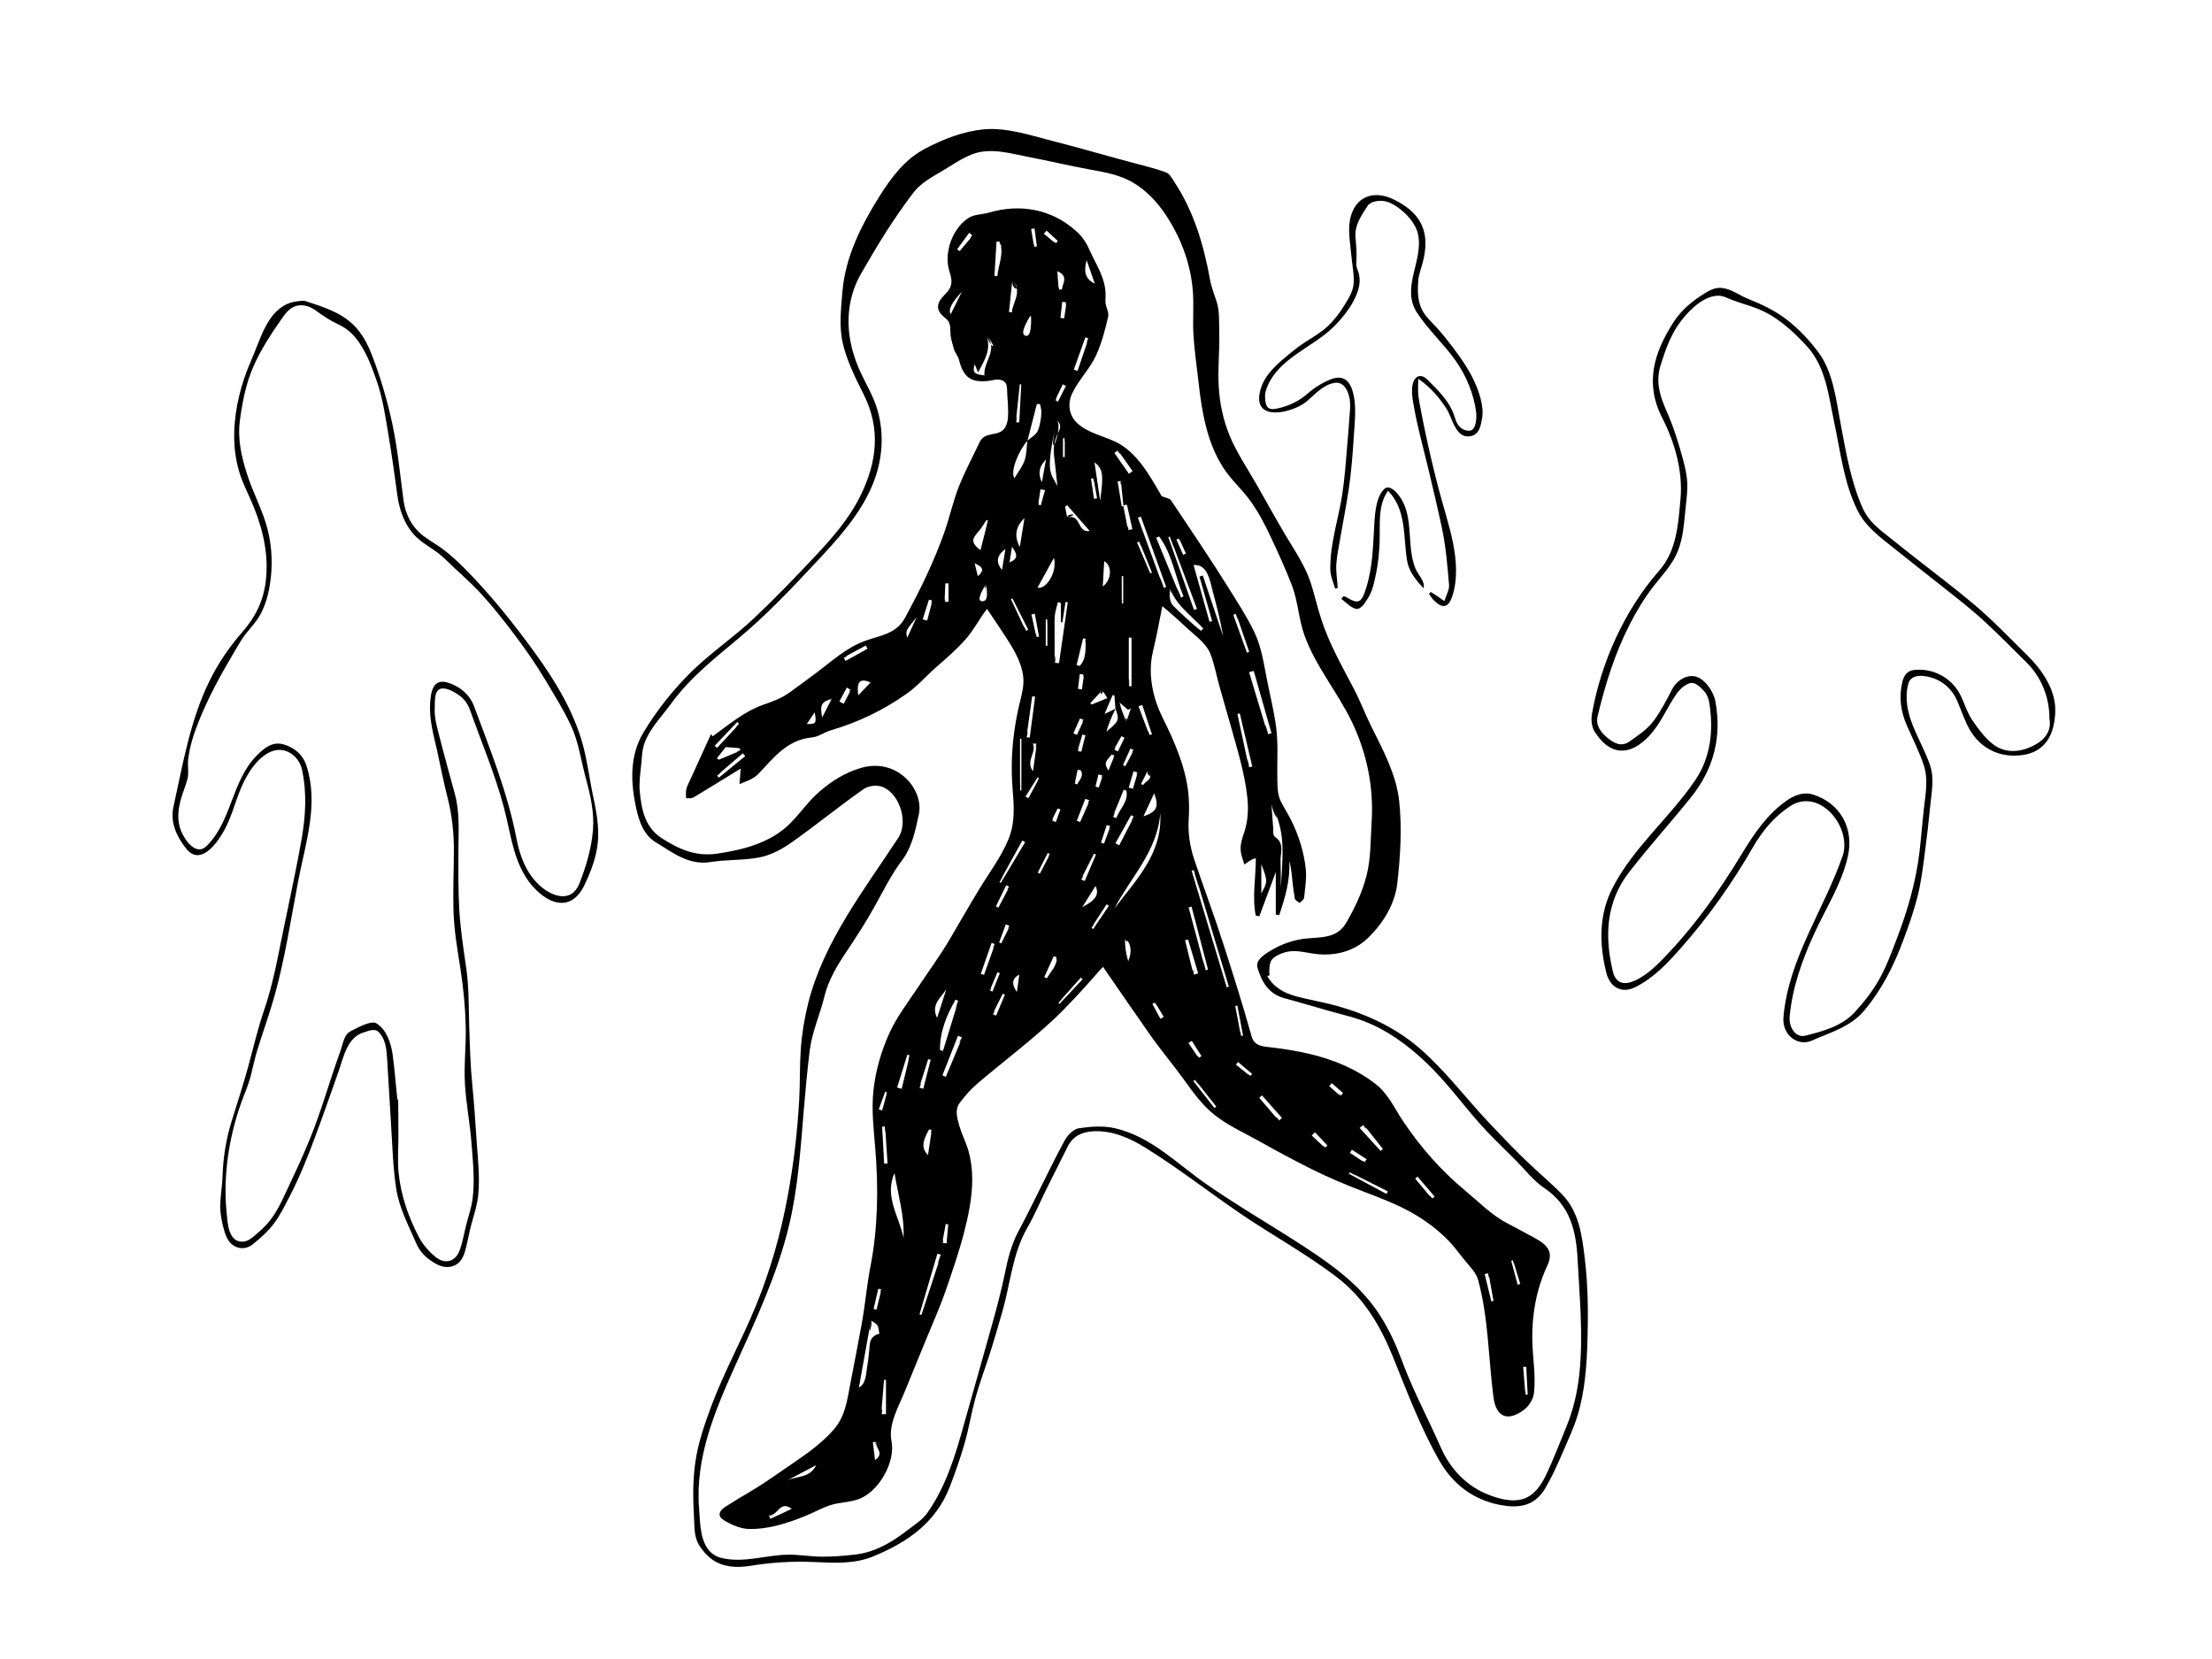 <?xml version="1.0" encoding="utf-8"?>
<!-- Generator: Adobe Illustrator 16.0.0, SVG Export Plug-In . SVG Version: 6.00 Build 0)  -->
<!DOCTYPE svg PUBLIC "-//W3C//DTD SVG 1.1//EN" "http://www.w3.org/Graphics/SVG/1.1/DTD/svg11.dtd">
<svg version="1.1" id="Capa_1" xmlns="http://www.w3.org/2000/svg" xmlns:xlink="http://www.w3.org/1999/xlink" x="0px" y="0px"
	 width="1024px" height="768px" viewBox="0 0 1024 768" enable-background="new 0 0 1024 768" xml:space="preserve">
<g>
	<path d="M587.418,451.666c0.565-0.07-0.049,0.007-0.801,0.102c2.83,5.156,7.756,7.926,13.275,9.421
		c6.34,1.717,12.844,2.737,19.177,4.522c13.906,3.922,27.07,10.066,38.063,19.563c11.781,10.18,21.237,22.838,31.867,34.158
		c5.631,5.998,11.344,11.953,17.253,17.678c5.593,5.419,11.637,10.362,17.044,15.977c7.803,8.102,9.158,19.38,10.411,30.036
		c1.459,12.432,1.559,24.599,1.189,37.091c-0.348,11.808-1.146,23.727-4.604,35.089c-1.801,5.911-4.474,11.505-6.911,17.171
		c-2.414,5.605-4.908,11.195-8.013,16.461c-5.129,8.703-12.783,9.286-20.952,7.736c-12.331-2.339-21.806-9.551-27.98-20.31
		c-8.815-15.359-15.005-31.986-21.644-48.347c-5.852-14.416-13.396-27.186-25.932-36.776c-14.09-10.779-29.913-19.414-44.576-29.395
		c-14.707-10.013-28.777-21.048-43.899-30.44c-7.383-4.585-15.537-8.208-24.415-7.689c-5.277,0.308-9.304,2.315-11.694,7.047
		c-3.149,6.231-6.267,12.481-9.375,18.735c-3.168,6.376-5.989,13.09-9.521,19.26c-6.645,11.602-7.675,25.49-11.289,38.166
		c-1.947,6.83-3.92,13.679-6.097,20.438c-2.168,6.734-4.691,13.358-6.535,20.194c-1.843,6.827-2.955,13.81-4.915,20.616
		c-1.952,6.776-4.291,13.437-6.82,20.019c-6.45,16.783-19.755,25.835-35.518,32.331c-8.695,3.583-18.134,3.015-27.318,2.588
		c-9.97-0.463-19.828,0.178-29.678,1.781c-5.993,0.977-12.374,0.675-17.484-2.941c-2.419-1.712-4.379-3.99-5.973-6.474
		c-2.46-3.836-2.202-8.174-2.458-12.602c-0.505-8.731-0.659-17.54,0.632-26.216c1.282-8.619,4.131-17.031,7.148-25.18
		c6.026-16.278,14.513-31.408,21.045-47.457c6.608-16.238,11.393-33.156,14.556-50.394c2.698-14.698,4.494-29.68,5.311-44.604
		c0.421-7.683,0.183-15.388,0.706-23.064c0.494-7.233,1.657-14.432,3.425-21.462c7.204-28.655,25.852-52.373,41.749-76.69
		c5.127-7.845-0.12-22.342-8.929-23.941c-2.255-0.41-5.29,0.144-7.143,1.436c-11.111,7.746-21.598,16.337-32.626,24.187
		c-4.788,3.407-9.99,6.377-15.83,7.473c-7.369,1.381-14.989,0.915-22.396,2.099c-10.211,1.63-17.482-4.42-25.211-9.029
		c-5.521-3.292-7.704-9.236-9.078-15.305c-2.782-12.295-3.308-24.851,3.307-35.797c6.231-10.314,13.868-19.933,22.51-28.334
		c8.955-8.707,19.375-15.729,28.466-24.293c9.61-9.055,18.768-18.575,27.821-28.182c8.188-8.687,16.198-17.741,21.521-28.528
		c7.686-15.57,9.59-31.087,1.477-47.146c-3.663-7.249-7.576-15.141-9.489-23.066c-1.938-8.026-0.952-16.336-0.27-24.453
		c1.328-15.825,8.477-30.146,16.747-43.428c5.639-9.057,11.954-17.595,21.22-22.513c8.518-4.521,18.012-8.267,27.694-9.12
		c10.349-0.912,21.094,2.7,31.005,5.23c10.302,2.629,20.528,5.533,30.773,8.365c5.104,1.411,10.241,2.707,15.347,4.117
		c2.314,0.64,4.616,1.333,6.873,2.157c1.941,0.709,3.015,3.029,4.076,4.636c8.936,13.521,13.574,29.203,16.417,45.021
		c0.679,3.775,2.056,6.987,3.18,10.618c1.282,4.141,0.964,9.128,1.094,13.431c0.26,8.558-0.747,17.106-0.229,25.652
		c0.475,7.832,2.115,15.585,5.145,22.835c3.305,7.91,8.266,15.137,12.488,22.575c4.413,7.772,8.749,15.591,13.303,23.282
		c4.208,7.109,9.045,14.044,11.632,21.964c1.816,5.566,3.063,11.312,4.881,16.884c1.837,5.631,4.198,11.026,6.819,16.334
		c2.644,5.353,5.493,10.6,8.271,15.884c2.936,5.584,5.11,11.433,7.909,17.077c5.405,10.899,11.71,22.444,13.065,34.733
		c1.374,12.454,0.572,25.652-0.832,38.066c-1.097,9.703-6.352,18.315-13.243,25.158c-6.832,6.782-16.199,8.968-25.553,7.592
		c-4.755-0.7-9.154-2.026-13.909-0.412c-1.835,0.623-4.469,1.783-5.58,3.462C587.302,446.47,587.812,449.467,587.418,451.666
		C587.984,451.595,587.933,448.787,587.418,451.666z M323.629,698.309c0.646,8.323,0.251,20.65,10.744,23.007
		c10.099,2.266,20.043-1.395,30.174-1.604c5.292-0.109,10.51,0.869,15.8,0.915c5.253,0.046,10.5-0.392,15.714-0.995
		c6.443-0.746,12.453-3.411,17.878-6.877c2.858-1.826,5.516-3.918,8.241-5.931c2.626-1.938,5.363-3.923,7.249-6.637
		c8.556-12.31,12.763-26.263,16.733-40.535c4.283-15.391,8.749-30.729,13.002-46.127c2.113-7.648,4.22-15.309,5.815-23.086
		c1.473-7.176,3.058-14.075,6.559-20.588c7.431-13.822,13.873-28.192,21.383-41.996c1.307-2.401,4.086-5.178,6.525-5.549
		c5.454-0.828,11.347-1.231,16.65-0.021c16.751,3.827,28.694,16.385,42.364,25.887c14.808,10.293,30.508,19.275,45.594,29.149
		c13.559,8.875,26.374,18.212,35.123,32.141c4.039,6.431,7.224,13.364,9.843,20.483c3.021,8.209,6.741,16.136,10.496,24.027
		c2.558,5.378,5.137,10.749,7.532,16.202c4.497,10.235,12.346,18.29,22.938,22.135c4.728,1.715,10.272,3.17,15.229,1.563
		c4.928-1.597,8.046-6.071,10.222-10.524c3.612-7.395,6.492-15.151,9.639-22.749c3.243-7.831,5.166-16.152,6.06-24.569
		c1.862-17.563,0.098-35.603-0.822-53.181c-0.674-12.895-3.4-24.773-15.267-32.764c-5.091-3.428-8.896-8.42-13.17-12.746
		c-4.532-4.59-9.216-9.032-13.659-13.71c-8.626-9.08-15.86-19.362-24.605-28.352c-8.542-8.778-18.354-16.575-29.639-21.514
		c-5.945-2.602-12.248-3.965-18.474-5.71c-6.966-1.952-13.887-4.063-20.876-5.933c-7.39-1.978-10.56-7.617-12.504-14.159
		c-1.151-3.879,4.445-6.915,7.024-8.418c3.78-2.204,7.929-3.725,12.215-4.586c7.979-1.605,16.94,0.61,21.755-7.63
		c4.062-6.945,7.548-14.3,9.531-22.125c2.051-8.086,1.781-16.43,2.321-24.694c1.051-16.089-2.234-32.089-9.26-46.583
		c-6.597-13.607-16.621-25.407-21.803-39.725c-2.736-7.561-2.949-15.618-5.813-23.134c-2.932-7.688-6.461-15.276-9.939-22.732
		c-2.674-5.729-5.652-11.346-9.349-16.489c-3.827-5.327-8.813-9.643-12.404-15.149c-7.488-11.483-9.959-25.506-11.456-38.904
		c-0.841-7.528-1.963-15.031-2.444-22.597c-0.447-7.027,0.273-14.056-0.344-21.072c-1.122-12.77-5.813-24.846-13.007-35.409
		c-3.766-5.528-8.475-10.454-14.222-13.937c-6.474-3.922-13.411-5.034-20.729-6.367c-8.994-1.639-17.881-3.803-26.863-5.499
		c-8.529-1.609-18.413-4.771-26.912-1.618c-5.336,1.98-9.946,5.345-14.826,8.197c-4.587,2.683-9.48,5.418-12.771,9.713
		c-9.063,11.828-16.894,24.693-24.312,37.658c-5.216,9.118-6.748,19.719-5.021,30.017c0.936,5.583,2.777,11.006,5.191,16.117
		c2.656,5.624,5.795,10.817,7.535,16.849c3.257,11.294,2.304,23.191-2.074,34.048c-5.788,14.354-16.623,26.009-27.057,37.142
		c-11.083,11.824-22.338,23.716-34.777,34.13c-11.395,9.54-22.844,18.484-31.655,30.615c-4.238,5.836-9.779,11.315-12.282,18.208
		c-1.199,3.303-1.189,6.706-1.551,10.157c-0.428,4.089-1.045,8.215-0.646,12.333c0.792,8.167,2.347,16.506,10.092,21.494
		c7.788,5.016,15.621,8.691,25.757,7.207c12.19-1.787,24.813-5.033,33.784-14.022c4.749-4.758,8.444-10.283,13.577-14.726
		c5.666-4.904,11.834-8.771,19.064-10.9c17.105-5.039,29.35,10.193,26.907,21.492c-1.594,7.375-3.11,15.044-7.744,21.213
		c-5.148,6.855-8.886,14.535-13.063,22.009c-3.976,7.113-8.396,13.865-12.918,20.636c-4.229,6.33-8.175,12.967-9.992,20.434
		c-2.051,8.432-5.713,16.342-6.795,25.013c-1.137,9.107-1.964,18.25-2.733,27.396c-1.509,17.938-2.62,35.89-6.813,53.454
		c-5.464,22.893-15.554,44.161-25.16,65.527C330.798,653.489,321.774,675.011,323.629,698.309
		C323.892,701.689,322.111,679.244,323.629,698.309z"/>
	<path d="M140.962,139.239c15.412,4.967,24.633,8.311,30.998,24.589c4.11,10.514,7.297,21.387,9.662,32.423
		c2.517,11.744,3.615,23.724,5.209,35.611c0.886,6.608,4.201,12.62,9.616,16.574c2.998,2.188,6.253,3.965,9.195,6.251
		c3.274,2.543,6.341,5.344,9.262,8.284c11.967,12.048,22.846,25.614,32.798,39.353c9.249,12.768,17.597,26.46,21.921,41.742
		c2.305,8.148,3.25,16.652,5.036,24.927c1.838,8.521,3.238,16.655,1.412,25.318c-1.155,5.485-3.217,10.74-5.682,15.761
		c-4.911,10.003-13.553,10.299-22.092,2.019c-10.54-10.223-11.5-25.271-15.125-38.687c-4.143-15.327-10.339-29.949-15.65-44.886
		c-1.008-2.834-2.867-5.225-5.353-6.914c-2.07-1.407-5.802-3.608-8.397-2.682c-2.906,1.038-2.374,6.177-2.515,8.562
		c-0.281,4.723,1.052,9.122,2.208,13.655c2.277,8.926,4.783,17.791,7.168,26.688c2.287,8.529,1.599,17.285,1.583,26.063
		c-0.016,9.081-0.126,18.208,0.403,27.277c0.525,9.013,1.927,18.055,3.218,26.984c1.292,8.939,1.094,18.121,1.383,27.138
		c0.293,9.125,0.557,18.267,1.457,27.355c0.845,8.532,1.416,17.021,1.975,25.571c0.542,8.288,1.578,16.612,0.736,24.918
		c-0.432,4.268-1.618,8.188-2.808,12.281c-1.144,3.932-1.813,7.979-2.803,11.946c-0.777,3.118-1.681,6.287-4.604,8.053
		c-2.712,1.641-6.07,1.36-8.805-0.067c-4.24-2.215-7.738-5.226-9.668-9.745c-3.646-8.533-7.901-16.232-9.313-25.539
		c-1.494-9.85-1.748-19.935-2.376-29.868c-0.65-10.282-1.185-20.57-1.853-30.853c-0.264-4.052-0.814-8.518-3.854-11.568
		c-1.866-1.872-4.709-0.513-6.833,0.119c-7.834,2.328-9.362,11.406-11.75,18.138c-3.515,9.913-6.955,19.854-10.619,29.713
		c-3.565,9.597-7.338,19.078-12.054,28.178c-2.15,4.146-4.296,8.511-7.072,12.28c-2.799,3.802-6.394,6.945-10.051,9.893
		c-2.149,1.731-5.026,2.227-7.589,1.149c-3.239-1.36-4.572-4.332-5.506-7.498c-1.104-3.74-1.9-7.599-1.868-11.516
		c0.037-4.432,0.897-8.854,1.043-13.3c0.292-8.927,1.546-17.063,4.148-25.623c2.604-8.563,5.457-17.021,7.791-25.666
		c2.336-8.65,4.4-17.402,7.276-25.894c2.866-8.462,4.898-16.921,6.623-25.684c3.498-17.771,7.565-35.488,10.729-53.316
		c1.926-10.858,2.56-21.499,0.265-32.367c-1.229-5.815-6.855-10.518-12.929-8.911c-7.133,1.886-12.486,10.656-15.192,17.005
		c-3.132,7.349-4.776,15.058-9.08,21.923c-3.575,5.702-10.453,14.09-16.542,6.332c-4.331-5.516-7.394-12.027-5.794-19.255
		c4.313-19.489,7.728-40.042,16.612-58.092c4.042-8.212,9.186-15.868,15.227-22.742c6.078-6.917,9.76-14.313,10.893-23.53
		c1.448-11.799-1.121-23.462-5.535-34.377c-2.254-5.575-5.17-10.857-6.851-16.654c-1.653-5.709-2.349-11.661-2.219-17.598
		c0.251-11.496,3.222-23.114,7.844-33.609c4.594-10.429,7.501-23.31,18.432-26.809C133.425,140.474,136.769,139.239,140.962,139.239
		z M183.913,508.966c0.14,0.018,0.279,0.033,0.42,0.053c0,5.86,0.158,11.721,0.104,17.581c-0.051,5.521-0.451,10.999,0.11,16.51
		c1.058,10.387,4.548,20.354,9.374,29.567c1.83,3.493,4.654,6.752,7.734,9.231c4.307,3.469,9.049,2.239,11.031-2.854
		c1.419-3.646,2.027-7.534,2.956-11.318c1.071-4.367,2.609-8.487,3.162-12.984c1.053-8.575,0.1-17.308-0.565-25.878
		c-0.688-8.857-2.383-17.607-2.971-26.478c-0.595-8.987,0.532-17.981,0.332-26.984c-0.201-9.014-1.059-18.008-2.45-26.914
		c-1.417-9.068-2.979-17.896-3.23-27.105c-0.249-9.104,0.158-18.207,0.191-27.312c0.033-8.691-0.854-16.811-3.021-25.235
		c-1.813-7.044-3.128-14.115-4.708-21.202c-1.631-7.313-3.739-14.418-3.274-21.996c0.333-5.417,1.32-11.784,8.271-9.617
		c5.534,1.726,10.063,5.487,12.105,10.994c7.479,20.156,15.542,40.008,19.612,61.2c1.54,8.018,4.489,15.956,10.625,21.604
		c5.725,5.271,14.818,8.418,18.47-0.764c3.144-7.903,5.635-16.435,6.313-24.861c0.661-8.211-1.25-16.313-3.378-24.182
		c-2.117-7.829-3.29-16.537-6.705-23.918c-3.396-7.341-7.874-14.435-12.012-21.38c-4.341-7.285-9.151-14.188-14.257-20.953
		c-4.76-6.309-9.668-12.516-14.969-18.38c-5.464-6.045-11.668-11.169-17.452-16.867c-4.642-4.573-10.776-6.8-14.944-12.008
		c-3.996-4.992-6.043-11.168-6.869-17.446c-1.187-9.011-2.48-18.009-3.964-26.977c-1.449-8.759-2.715-17.676-5.672-26.077
		c-2.398-6.814-5.16-14.301-9.884-19.894c-2.1-2.485-4.684-4.524-7.646-5.888c-3.842-1.766-7.033-3.91-10.436-6.395
		c-2.405-1.756-5.419-2.92-8.429-2.381c-3.769,0.676-5.81,3.71-7.848,6.642c-4.79,6.888-9.477,14.087-12.825,21.805
		c-3.352,7.723-5.034,16.296-6.142,24.608c-1.169,8.777,0.698,16.937,3.387,25.274c2.769,8.59,7.22,16.563,9.431,25.329
		c2.144,8.498,2.424,17.357,0.983,25.994c-0.921,5.523-2.686,11.274-5.937,15.895c-1.625,2.311-3.561,4.378-5.296,6.602
		c-1.857,2.381-3.308,5.042-4.852,7.629c-6.417,10.752-12.378,21.637-17.01,33.294c-2.18,5.482-3.984,11.16-4.67,17.04
		c-0.324,2.791,0.384,6.176-0.278,8.839c-0.693,2.787-1.858,5.567-2.713,8.323c-1.687,5.434-2.431,10.93-0.138,16.313
		c1.754,4.121,6.881,11.362,11.678,6.6c11.699-11.62,11.453-29.642,22.896-41.563c3.466-3.611,7.423-6.909,12.507-5.525
		c4.953,1.349,9.121,4.653,10.834,9.974c5.73,17.792-0.424,35.528-3.803,53.104c-3.412,17.748-6.108,35.866-10.967,53.29
		c-2.375,8.516-5.427,16.82-8.027,25.269c-1.201,3.901-2,7.896-3.011,11.848c-1.107,4.323-2.941,8.333-4.441,12.521
		c-5.698,15.918-8.447,34.07-6.721,50.947c0.462,4.521,0.67,13.078,6.969,13.31c2.772,0.103,4.832-1.832,6.806-3.508
		c2.422-2.059,4.755-4.265,6.678-6.807c3.969-5.25,6.607-11.913,9.443-17.825c3.115-6.497,6.048-13.082,8.771-19.753
		c5.354-13.104,9.007-26.688,13.854-39.949c0.869-2.379,1.551-6.224,3.153-8.179c0.938-1.144,2.512-1.861,3.81-2.489
		c2.009-0.974,7.608-3.974,9.88-2.552c4.78,2.994,6.771,9.306,7.497,14.615C182.728,495.215,183.217,502.102,183.913,508.966
		C184.053,508.982,183.143,501.378,183.913,508.966z"/>
	<path d="M951.418,327.563c0.224,13.665-5.588,20.523-14.82,21.929c-11.367,1.73-21.147-3.547-26.061-14.201
		c-1.656-3.595-2.999-7.332-4.552-10.978c-2.041-4.79-6-8.609-10.929-10.332c-3.836-1.34-10.436-2.44-11.704,2.737
		c-3.388,13.816,5.942,25.151,10.153,37.626c2.041,6.047,0.665,12.391,0.077,18.552c-0.702,7.37-1.576,14.722-2.538,22.063
		c-0.889,6.775-1.706,13.557-3.393,20.19c-1.719,6.765-4.055,13.353-6.483,19.889c-4.455,11.992-9.876,22.878-18.142,32.744
		c-6.448,7.697-15.459,9.995-24.277,13.947c-6.259,2.804-13.913-2.295-13.129-11.007c2.439-27.085,18.569-49.253,27.334-74.324
		c4.651-13.302-10.653-32.244-24.408-23.102c-7.345,4.882-12.695,11.344-17.065,18.925c-4.761,8.261-9.896,16.306-15.428,24.072
		c-5.519,7.75-11.426,15.221-17.724,22.352c-6.343,7.184-12.561,13.921-21.219,18.303c-6.303,3.189-11.81,0.188-13.512-6.666
		c-3.339-13.447-3.454-26.896,2.954-39.342c9.722-18.877,26.567-32.487,38.301-49.894c7.163-10.628,8.485-23.218,6.382-35.921
		c-0.311-1.879-1.182-3.966-2.471-5.303c-1.638-1.697-4.061-4.395-6.673-3.507c-3.4,1.155-5.603,4.166-7.43,7.074
		c-3.679,5.859-6.521,12.379-11.34,17.446c-8.592,9.036-17.9,9.391-25.14-2.193c-1.326-2.124-1.686-5.442-1.24-7.991
		c4.151-23.86,15.116-48.229,31.141-66.476c8.138-9.271,8.805-21.44,9.871-33.163c1.162-12.777-2.562-26.063-8.381-37.392
		c-8.357-16.27-3.827-30.355,5.003-44.253c3.717-5.847,9.133-10.308,15.023-13.838c3.241-1.941,5.713-2.881,9.501-1.851
		c3.523,0.959,6.512,3.181,9.87,4.542c6.561,2.659,12.662,5.477,18.302,9.848c5.472,4.241,10.237,9.333,14.402,14.85
		c7.082,9.383,8.398,22.683,10.526,33.906c2.452,12.936,4.641,26.085,10.004,38.207c2.191,4.952,5.533,8.168,9.68,11.506
		c4.523,3.644,9.079,7.249,13.644,10.841c9.373,7.378,18.941,14.563,28.083,22.227c8.894,7.456,16.877,15.957,25.161,24.063
		C945.043,309.801,951.017,318.496,951.418,327.563C951.642,341.228,951.116,320.76,951.418,327.563z M948.736,332.574
		c0.047-9.896-3.879-19.275-10.522-25.83c-6.277-6.19-12.456-12.489-18.912-18.497c-6.53-6.077-13.57-11.533-20.567-17.055
		c-7.138-5.632-14.292-11.243-21.383-16.935c-6.644-5.331-13.631-10.236-17.506-18.068c-6.254-12.64-7.791-26.807-10.69-40.429
		c-2.575-12.097-3.858-25.871-12.607-35.369c-5.198-5.644-10.821-11.037-17.514-14.885c-3.475-1.997-7.119-3.352-10.938-4.52
		c-2.049-0.626-4.064-1.356-6.083-2.072c-2.09-0.741-4.047-1.992-6.314-2.025c-6.983-0.105-13.7,6.687-17.631,11.845
		c-4.593,6.026-7.137,13.265-9.354,20.426c-2.387,7.701-0.278,14.25,2.863,21.327c3.104,6.985,5.438,14.479,7.436,21.854
		c1.003,3.702,1.924,7.531,2.068,11.377c0.146,3.889-0.382,7.762-0.791,11.618c-0.713,6.694-1.021,13.23-3.504,19.583
		c-2.521,6.449-7.072,10.986-11.234,16.352c-4.313,5.559-7.968,11.6-11.156,17.864c-6.909,13.579-11.248,27.599-14.814,42.354
		c-1.036,4.288,1.45,7.576,4.717,10.221c3.055,2.476,6.388,4.138,10.023,1.563c4.024-2.848,8.157-5.521,11.153-9.518
		c3.429-4.575,6.024-9.697,8.654-14.753c1.855-3.569,5.861-6.495,10.038-5.965c4.791,0.608,9.044,7.073,9.881,11.439
		c3.146,16.447-0.687,31.496-11.203,44.563c-9.385,11.66-19.418,22.805-28.613,34.606c-10.736,13.782-11.503,29.598-7.633,45.958
		c2.82,11.923,16.063,1.412,20.755-3.239c7.729-7.661,14.81-15.96,21.332-24.666c6.518-8.696,12.428-17.802,18.066-27.087
		c5.4-8.896,11.431-17.639,20.013-23.761c3.775-2.693,8.052-4.393,12.344-3.077c12.922,3.96,19.255,15.838,16.312,28.736
		c-2.903,12.72-10.278,24.108-15.65,35.871c-5.529,12.104-10.057,24.802-11.285,38.133c-0.478,5.188,2.892,9.979,7.049,8.965
		c8.386-2.044,17.108-4.443,23.063-10.904c4.222-4.582,8.111-9.525,11.199-14.95c3.398-5.971,5.821-12.593,8.265-18.998
		c4.948-12.978,8.846-26.255,10.498-40.071c0.808-6.756,1.303-13.544,2.071-20.305c0.754-6.637,2.094-13.503-0.068-20.025
		c-2.064-6.228-5.178-12.322-7.806-18.335c-2.91-6.659-3.753-13.056-2.111-20.199c0.639-2.778,2.097-5.227,5.575-5.563
		c8.839-0.854,17.338,3.673,21.335,11.704c1.946,3.91,3.028,7.957,5.514,11.612c2.616,3.85,5.42,7.68,9.026,10.67
		c5.563,4.614,12.353,4.368,18.744,1.321C946.387,342.787,949.88,338.603,948.736,332.574
		C948.782,322.677,949.88,338.603,948.736,332.574z"/>
	<path d="M618.092,272.521c-0.913-3.139-2.26-5.938-2.27-9.271c-0.012-3.829,0.372-7.651,0.983-11.43
		c1.239-7.653,3.358-15.134,4.538-22.799c1.148-7.476,1.695-15.036,2.313-22.569c0.322-3.948,0.69-7.892,0.93-11.847
		c0.211-3.489,0.839-7.422,0.027-10.868c-0.848-3.596-2.936-7.347-7.199-6.435c-5.158,1.103-8.582,5.142-12.335,8.383
		c-6.045,5.222-24.4,9.944-21.984-3.509c1.273-7.107,6.317-12.064,11.617-16.523c3.11-2.618,6.207-5.173,9.638-7.371
		c3.6-2.305,7.22-4.37,10.35-7.324c2.64-2.49,4.92-5.342,6.865-8.401c1.948-3.065,4.645-7.079,5.021-10.77
		c0.44-4.314-0.642-9.224-1.025-13.539c-0.425-4.748-1.343-9.799-0.876-14.563c1.142-11.607,10.026-16.479,20.504-11.354
		c13.06,6.39,17.14,15.458,13.331,29.606c-0.698,2.593-1.735,5.167-1.95,7.804c-0.435,5.352-0.388,10.882,2.798,15.465
		c1.88,2.705,4.467,4.967,6.626,7.453c2.228,2.563,4.36,5.208,6.405,7.919c3.648,4.836,7.208,9.854,9.809,15.345
		c2.356,4.979,4.904,12.066,3.897,17.68c-0.629,3.526-1.235,7.533-5.366,8.321c-6.768,1.295-8.344-8.167-10.93-12.387
		c-3.419-5.576-7.882-10.458-13.211-14.193c-0.237,3.816-0.275,6.815,0.422,10.621c0.843,4.597,1.745,9.182,2.705,13.755
		c1.846,8.794,3.906,17.544,6.174,26.238c2.208,8.47,5.003,16.836,6.745,25.417c1.609,7.928,2.276,17.326-0.502,25.095
		c-1.755,4.905-4.364,5.295-8.176,1.651c-0.952-0.911-1.635-2.105-2.439-3.17c0.267-0.31,0.532-0.619,0.798-0.928
		c2.184,1.331,4.245,2.746,6.32,4.237c0.877-2.847,2.345-5.214,2.159-7.444c-0.74-8.925-1.466-17.835-3.346-26.608
		c-2.014-9.396-4.229-18.749-6.464-28.095c-2.13-8.901-4.638-17.816-6.266-26.824c-0.651-3.604-1.765-8.719-0.525-12.273
		c1.178-3.375,3.988-3.864,6.56-1.299c5.625,5.616,10.635,10.385,12.94,18.206c0.891,3.017,3.076,5.564,6.444,5.464
		c3.473-0.104,3.479-6.587,3.172-8.809c-1.179-8.54-4.536-16.582-9.479-23.621c-5.475-7.792-12.633-14.183-17.855-22.196
		c-7.586-11.64,3.057-23.973,0.462-36.28c-1.067-5.069-5.345-9.653-9.444-12.549c-2-1.413-4.326-2.662-6.803-2.912
		c-2.158-0.217-5.813,0.245-7.104,2.268c-2.844,4.46-6.156,8.989-5.591,14.863c0.368,3.84,0.666,7.777,0.355,11.623
		c-0.148,1.86,0.813,3.307,1.224,5.075c0.474,2.038,0.433,4.148-0.051,6.181c-1.639,6.906-6.895,13.624-11.888,18.479
		c-9.841,9.567-25.521,14.396-30.725,28.092c-0.488,1.283-0.854,2.73-0.805,4.086c0.209,5.603,1.688,6.552,7.249,5.051
		c4.313-1.164,8.396-3.073,11.794-6.005c3.505-3.022,6.828-5.248,11.141-7.026c4.913-2.025,8.339-0.523,10.089,4.545
		c2.357,6.828,1.238,14.828,0.803,21.89c-0.49,7.94-1.104,15.899-2.246,23.776c-1.13,7.785-2.681,15.506-4.02,23.257
		c-0.662,3.83-1.462,7.717-1.785,11.593c-0.316,3.798,0.426,7.576,0.62,11.359C618.87,272.259,618.48,272.39,618.092,272.521
		C617.294,269.777,618.48,272.39,618.092,272.521z"/>
	<path d="M621.872,276.03c0.393,0.092,0.841,0.092,1.167,0.291c5.713,3.483,7.113,2.931,9.232-3.583
		c3.208-9.863,3.357-19.999,3.94-30.238c0.24-4.226,0.733-10.135,2.866-13.873c0.596-1.041,1.961-3.056,3.379-2.974
		c2.08,0.121,3.926,2.125,5.097,3.665c4.966,6.532,4.754,14.795,5.385,22.571c0.31,3.803,0.855,7.632,2.273,11.196
		c1.186,2.983,4.632,5.973,3.808,9.247c-3.722-3.951-6.878-7.886-7.681-12.987c-1.783-11.352-0.188-23.241-8.755-32.162
		c-4.995,6.875-3.577,16.213-3.937,24.203c-0.202,4.527-0.606,9.06-1.512,13.506c-0.774,3.802-1.665,8.734-3.864,12.009
		c-1.024,1.525-2.6,4.458-4.563,4.908c-2.513,0.576-5.93-3.32-7.777-4.563C621.244,276.841,621.559,276.436,621.872,276.03
		C622.265,276.122,621.559,276.436,621.872,276.03z"/>
	<path d="M508.576,449.818c-3.783,4.204-7.826,9.021-15.985,17.374c-6.172,6.318-12.929,12.035-19.736,17.651
		c-6.883,5.677-13.873,11.224-20.662,17.014c-2.979,2.541-5.526,5.547-7.885,8.659c-2.447,3.228-1.188,7.083-0.189,10.663
		c1.095,3.93,3.038,7.523,4.166,11.441c1.225,4.25,1.772,8.668,1.791,13.086c0.036,8.512-1.748,16.989-3.873,25.194
		c-2.227,8.603-5.149,16.999-8.006,25.405c-2.835,8.344-6.421,16.279-9.764,24.432c-3.222,7.857-6.435,15.721-9.641,23.584
		c-2.813,6.897-7.626,15.033-6.1,22.784c1.899,9.631-5.615,23.063-14.795,26.724c-3.986,1.589-8.206,1.545-12.297,2.61
		c-4.347,1.133-8.325,3.546-12.475,5.224c-8.384,3.389-17.184,6.313-26.333,6.15c-3.828-0.066-7.938-1.836-11.332-3.83
		c-3.42-2.011-2.84-4.394,0.256-6.396c3.923-2.537,7.945-4.917,11.961-7.304c7.378-4.384,14.151-9.397,21.25-14.188
		c6.032-4.07,12.155-8.766,16.99-14.251c5.498-6.237,6.298-13.926,7.835-21.807c1.771-9.074,3.495-18.158,5.169-27.251
		c1.612-8.747,2.314-17.628,4.012-26.346c3.476-17.853,3.76-36.169,2.301-54.254c-0.745-9.229-1.887-18.238-0.873-27.505
		c0.987-9.013,3.521-17.787,7.204-26.06c3.428-7.698,8.78-14.642,13.439-21.624c4.936-7.4,10.229-14.647,14.742-22.317
		c4.526-7.693,8.937-15.435,13.577-23.063c4.562-7.499,10.243-15.017,13.551-23.167c3.263-8.041,2.465-15.71,1.83-24.112
		c-0.662-8.764-0.319-17.589,0.92-26.288c0.599-4.188,1.399-8.346,2.381-12.46c1.006-4.218,2.194-8.176,1.648-12.563
		c-0.95-7.627-5.599-14.377-9.7-20.661c-2.299-3.522-4.692-6.983-7.026-10.484c-3.488,4.472-5.961,9.554-9.76,13.872
		c-4.082,4.638-8.728,8.729-13.39,12.767c-4.723,4.09-8.869,8.961-13.979,12.58c-5.35,3.786-11.009,7.132-16.912,9.979
		c-5.917,2.854-12.074,5.205-18.38,7.041c-2.958,0.861-5.54,2.979-8.667,3.271c-2.69,0.25-5.326,0.942-7.782,2.068
		c-4.621,2.119-8.375,5.632-11.832,9.284c-1.757,1.855-3.459,3.764-5.225,5.611c-2.271,2.376-5.682,3.33-8.662,4.652
		c0.17-2.199,0.34-4.397,0.556-7.2c-3.997,2.41-7.963,4.869-11.936,7.318c-2.096,1.292-4.194,2.58-6.303,3.853
		c-1.204,0.728-2.411,1.45-3.623,2.166c-0.992,0.587-2.293,0.295-3.379,0.407c-0.196-2.423-0.271-3.851,0.738-6.139
		c1.086-2.461,2.258-4.89,3.372-7.339c2.452-5.395,4.91-10.785,7.365-16.178c0.1,0.119,0.684,0.818,0.805,0.964
		c7.506-5.388,14.481-11.42,23.298-14.554c4.493-1.597,8.559-2.999,12.429-5.828c4.07-2.976,8.152-5.938,12.191-8.958
		c7.175-5.364,13.742-11.519,22.255-14.701c7.357-2.75,14.703-3.173,18.845-10.797c6.978-12.844,13.464-26.007,18.296-39.824
		c2.466-7.049,4.019-14.397,6.797-21.332c2.772-6.914,6.317-13.478,9.485-20.211c2.535-5.387,9.304-2.037,11.963-7.086
		c1.404-2.667,1.238-6.073,1.165-8.986c-0.045-1.789-0.172-3.574-0.333-5.356c-0.136-1.5,0.115-4.457-0.693-5.733
		c-1.505-2.375-4.649-1.826-6.884-1.362c-2.383,0.495-5.152,0.555-7.526-0.036c-4.508-1.12-6.264-5.41-7.267-9.531
		c-0.437-1.792-1.831-3.157-2.333-4.925c-0.552-1.943-1.156-3.88-1.483-5.878c-0.469-2.863,0.444-6.074-2.105-8.15
		c-2.287-1.861-4.563-3.856-3.531-7.139c0.904-2.873,3.858-4.419,5.205-7.063c1.512-2.966,0.422-5.599-0.391-8.563
		c-0.801-2.922-0.816-6.027-0.279-8.996c1.068-5.904,4.363-11.803,9.518-15.062c2.55-1.612,6.17-1.456,9.229-2.355
		c14.497-4.267,29.132-1.64,40.464,8.59c2.91,2.627,4.716,5.481,6.292,9.029c1.498,3.374,3.346,6.581,4.816,9.968
		c1.484,3.418,2.532,7.044,2.448,10.801c-0.039,1.716-0.207,3.149,0.276,4.829c0.469,1.625,1.297,3.438,0.886,5.16
		c-1.455,6.082-2.977,12.208-5.647,17.89c-2.935,6.245-7.936,11.1-10.927,17.309c-2.306,4.785-1.601,10.336,2.394,13.983
		c4.744,4.332,11.775,5.79,17.454,8.446c10.105,4.727,16.204,16.062,21.554,25.274c1.949,0.822,3.687,0.984,4.3,1.898
		c9.087,13.579,18.28,27.139,26.923,41.007c4.001,6.42,8.222,12.899,11.517,19.716c3.41,7.058,4.4,14.251,5.888,21.847
		c1.461,7.467,3.341,14.861,4.331,22.415c1.066,8.129,0.375,16.271,0.56,24.438c0.079,3.559,0.104,7.059,1.79,10.29
		c1.651,3.167,3.591,6.151,5.124,9.391c3.199,6.76,5.435,13.983,6.243,21.432c0.479,4.408-0.306,8.977-0.762,13.445
		c-0.088,0.874-1.313,1.631-2.015,2.442c-0.669-0.589-2.126-1.133-2.3-2.119c-0.38-2.163-0.66-4.343-0.917-6.521
		c-0.423-3.596-0.583-7.359-1.666-10.837c0.56,8.862-1.899,16.979-4.601,25.04c-0.534-0.056-1.069-0.112-1.604-0.168
		c0-6.209,0-12.418,0-19.718c-2.828,7.596-5.229,14.045-7.627,20.493c-0.554-0.124-1.106-0.248-1.659-0.372
		c-1.737-8.774,0.097-17.651,0.037-26.5c-1.898,0.217-3.686,1.854-5.287,2.861c-0.813-2.591-1.771-4.761-1.739-7.532
		c0.03-2.684,0.832-4.85,1.665-7.354c1.735-5.214,2.014-10.743,1.432-16.178c-1.226-11.421-4.812-22.806-7.889-33.834
		c-1.563-5.602-3.182-11.187-4.785-16.774c-1.488-5.188-2.482-10.767-4.401-15.803c-1.795-4.713-6.744-8.186-10.331-11.507
		c-3.912-3.623-7.832-7.203-11.951-10.586c-1.359,7.052-2.652,13.99-4.343,20.968c-1.742,7.191-1.084,14.655,0.942,21.712
		c1.771,6.172,5.098,11.757,7.671,17.604c2.721,6.184,5.113,12.547,6.608,19.146c1.438,6.338,1.762,12.605,1.344,19.072
		c-0.415,6.419,0.534,12.769,2.589,18.854c4.482,13.289,9.422,26.396,13.694,39.767c4.461,13.955,8.919,27.896,12.822,42.021
		c1.346,4.863,5.768,4.68,10.009,5.21c5.547,0.691,11.075,1.572,16.521,2.843c11.208,2.615,22.013,7.029,31.109,14.188
		c5.646,4.441,8.663,11.319,12.584,17.165c4.021,5.99,8.43,11.722,13.234,17.104c4.828,5.407,10.055,10.459,15.637,15.085
		c6.288,5.212,12.232,11.351,19.563,15.092c3.188,1.627,6.323,3.342,9.458,5.067c3.014,1.661,7.073,3.454,9.003,6.439
		c1.56,2.414,1.018,5.289-0.134,7.748c-1.729,3.692-3.146,7.531-4.229,11.464c-2.046,7.412-2.891,15.112-2.807,22.792
		c0.093,8.392,1.749,16.737,0.749,25.131c-0.324,2.713-2.378,5.914-4.625,7.577c-7.596,5.625-12.906,3.371-14.112-5.951
		c-2.328-17.984-2.276-36.401-7.037-54.018c-0.933-3.451-3.643-6.136-5.866-8.803c-2.504-3.003-4.697-6.199-7.4-9.046
		c-5.055-5.319-10.974-9.759-17.352-13.369c-7.232-4.095-15.034-7.028-22.78-9.985c-8.298-3.167-16.427-6.582-24.36-10.581
		c-7.878-3.972-15.674-8.124-23.354-12.464c-7.03-3.975-14.736-7.333-21.062-12.406c-5.878-4.716-9.987-10.625-14.363-16.658
		c-4.984-6.874-10.466-13.338-15.354-20.296c-6.695-9.529-13.27-19.145-19.892-28.728c-0.64-0.926-1.281-1.852-1.922-2.777
		C502.38,456.398,509.257,449.061,508.576,449.818z M516.38,328.092c-0.168-2.094-0.335-4.188-0.503-6.28
		c-0.285,0.016-0.569,0.031-0.854,0.047c-1.285,3.015-2.569,6.03-3.69,8.66c1.709-0.825,3.396-1.641,5.082-2.456
		c-1.731,3.529-3.128,6.849-4.259,10.616C518.085,333.924,518.279,333.238,516.38,328.092
		C516.212,325.998,518.279,333.238,516.38,328.092z M475.637,204.042c-4.021,4.437-8.084,14.173-6.041,17.35
		c1.813-3.068,3.794-5.484,4.723-8.253c0.961-2.862,0.899-6.067,1.285-9.122c1.654-1.492,3.992-2.688,4.802-4.546
		c0.867-1.992,1.238-4.157,1.523-6.298c0.323-2.424,0.139-3.82-0.491-6.141c-0.485,0.005-0.968,0.01-1.452,0.015
		C478.535,192.712,477.086,198.377,475.637,204.042C471.615,208.478,477.086,198.377,475.637,204.042z M555.275,266.951
		c0.513-0.181,1.026-0.362,1.541-0.543c3.14,9.383,6.28,18.767,9.422,28.15c-1.237-6.915-2.874-13.753-4.758-20.52
		c-1.325-4.759-2.255-13.043-8.938-12.453c2.545,9.058,4.964,17.671,7.385,26.285c0.399-0.122,0.802-0.244,1.203-0.366
		C559.179,280.654,557.227,273.802,555.275,266.951C555.787,266.77,557.227,273.802,555.275,266.951z M537.105,376.422
		c-1.226,17.563-13.688,29.693-21.217,44.171C525.934,407.273,538.28,395.071,537.105,376.422z M488.236,306.829
		c0.671,0.054,1.344,0.105,2.017,0.158c1.349-9.386,2.698-18.772,4.048-28.159c-0.348-0.061-0.694-0.122-1.042-0.183
		c-0.487,3.158-0.975,6.315-1.461,9.474c-0.227-0.035-0.451-0.069-0.679-0.104c0-2.979,0-5.959,0-8.939
		c-0.462-0.101-0.925-0.202-1.387-0.303c-0.429,1.903-1.123,3.753-1.356,5.699c-0.288,2.417-0.152,4.941-0.166,7.373
		C488.179,296.84,488.236,301.835,488.236,306.829C488.907,306.883,488.236,299.694,488.236,306.829z M414.093,543.036
		c-4.849,10.9,2.181,20.095,4.195,30.037C418.743,562.818,415.704,553.049,414.093,543.036z M403.185,611.281
		c-1.832,10.192-3.707,20.622-5.581,31.053c3.443-1.759,3.315-6.777,3.908-10.143c0.585-3.317,0.805-6.533,1.139-9.857
		c0.265-2.631,1.733-4.283,4.341-4.856c0.213-0.049-0.336-2.672-0.386-2.869C406.129,612.719,404.66,612.299,403.185,611.281
		C401.353,621.474,404.357,612.09,403.185,611.281z M552.701,402.786c-0.351,0.105-0.7,0.212-1.052,0.317
		c5.415,17.995,10.831,35.99,16.247,53.984c0.328-0.1,0.658-0.199,0.987-0.3C563.49,438.788,558.096,420.787,552.701,402.786
		C552.352,402.892,558.096,420.787,552.701,402.786z M443.647,463.345c-0.436-0.187-0.871-0.372-1.306-0.56
		c-4.167,7.226-7.257,14.781-7.198,23.311c0.462,0.143,0.923,0.285,1.385,0.427C438.901,478.798,441.274,471.07,443.647,463.345
		C443.212,463.159,441.274,471.07,443.647,463.345z M546.632,276.723c0.409-0.226,0.82-0.45,1.23-0.676
		c-3.827-9.195-5.183-19.44-11.25-27.686c-0.459,0.192-0.917,0.384-1.376,0.576C539.034,258.2,542.832,267.461,546.632,276.723
		C547.041,276.498,542.832,267.461,546.632,276.723z M586.9,339.916c0.571-0.156,1.142-0.313,1.712-0.471
		c-2.74-9.626-5.48-19.252-8.222-28.878c-0.717,0.201-1.435,0.402-2.149,0.604C581.127,320.752,584.014,330.334,586.9,339.916
		C587.472,339.759,584.014,330.334,586.9,339.916z M489.152,194.507c-5.141,24.501-3.22,23.71,0.347,30.438
		c-0.326-3.198-0.707-6.391-1.033-9.589c-0.301-2.927-0.948-6.197-0.512-9.127c0.342-2.284,1.119-4.505,2.188-6.539
		C491.202,197.671,491,195.994,489.152,194.507C484.011,219.008,492.662,197.331,489.152,194.507z M588.534,371.548
		c0.281,3.874,0.563,7.749,0.844,11.623c0.116,1.615-0.315,3.541,1.084,4.457c1.17,0.767,2.063,1.854,2.441,3.212
		c0.705,2.521-0.172,5.153-0.099,7.709c0.119,4.103,0.121,8.169,0.121,12.275C594.554,388.803,593.952,384.085,588.534,371.548
		C588.888,376.404,593.952,384.085,588.534,371.548z M540.82,269.208c1.575,3.756-0.685,8.396,2.604,11.543
		c4.048,3.876,8.116,7.777,12.501,11.277c0.374-0.362,0.748-0.724,1.122-1.085C550.885,284.263,542.606,279.07,540.82,269.208
		C542.471,273.142,542.606,279.07,540.82,269.208z M538.664,272.167c0.399-0.141,0.801-0.283,1.198-0.424
		c-3.908-10.86-7.815-21.72-11.726-32.581c-0.462,0.162-0.923,0.324-1.385,0.486C530.724,250.488,534.695,261.328,538.664,272.167
		C539.064,272.026,534.695,261.328,538.664,272.167z M522.547,317.588c0.425,0.054,0.85,0.107,1.274,0.161
		c0-7.518,0-15.034,0-22.553c-0.426,0-0.851-0.001-1.274-0.001C522.547,302.659,522.547,310.123,522.547,317.588
		C522.972,317.641,522.547,310.123,522.547,317.588z M541.623,248.462c-0.26,0.047-0.521,0.095-0.779,0.143
		c3.967,11.25,7.934,22.501,11.9,33.752c0.459-0.166,0.918-0.331,1.376-0.496C549.954,270.727,545.789,259.594,541.623,248.462
		C541.364,248.509,545.789,259.594,541.623,248.462z M558.092,449.263c0.373-0.156,0.744-0.313,1.117-0.468
		c-2.533-9.696-5.066-19.395-7.601-29.09c-0.456,0.122-0.911,0.244-1.366,0.365C552.859,429.802,555.476,439.532,558.092,449.263
		C558.465,449.106,555.476,439.532,558.092,449.263z M435.659,580.914c-0.565-0.188-1.131-0.38-1.696-0.569
		c-2.766,9.367-5.53,18.732-8.295,28.1c0.291,0.088,0.585,0.177,0.877,0.267C429.582,599.443,432.621,590.18,435.659,580.914
		C435.094,580.725,432.621,590.18,435.659,580.914z M487.907,258.229c-2.725,4.939-5.198,9.425-7.634,13.841
		C484.405,272.982,489.547,264.706,487.907,258.229z M457.37,240.987c-0.217-0.101-0.434-0.202-0.65-0.303
		c-1.286,1.861-2.386,3.894-3.896,5.552c-3.222,3.538-3.132,5.194,1.062,8.468C455.063,250.073,456.217,245.53,457.37,240.987
		C457.154,240.886,456.217,245.53,457.37,240.987z M445.468,480.291c-0.661-0.268-1.322-0.533-1.983-0.802
		c-2.407,6.116-4.814,12.231-7.223,18.349c0.529,0.214,1.061,0.428,1.591,0.642C440.392,492.416,442.93,486.354,445.468,480.291
		C444.807,480.023,442.93,486.354,445.468,480.291z M456.767,155.404c2.088,6.365-0.831,11.223-4.023,16.995
		c-0.709-1.782-1.021-2.564-1.496-3.756c-1.633,4.624,1.217,4.667,4.488,5.155C455.108,167.353,462.268,162.047,456.767,155.404
		C458.854,161.769,462.268,162.047,456.767,155.404z M578.121,355.174c0.53-0.098,1.063-0.194,1.596-0.291
		c-1.929-8.206-3.855-16.412-5.783-24.619c-0.366,0.083-0.733,0.166-1.1,0.249C574.596,338.733,576.358,346.953,578.121,355.174
		C578.652,355.076,576.358,346.953,578.121,355.174z M462.764,111.808c-0.486,0.012-0.973,0.022-1.458,0.036
		c-0.313,5.299-0.626,10.598-0.939,15.896c0.44,0.024,0.88,0.048,1.319,0.072C462.185,122.486,464.939,117.297,462.764,111.808
		C462.278,111.82,464.939,117.297,462.764,111.808z M468.649,129.663c-0.527,4.931-1.053,9.861-1.579,14.791
		c0.456,0.044,0.911,0.088,1.366,0.132C468.799,139.649,473.481,135.166,468.649,129.663
		C468.121,134.594,473.481,135.166,468.649,129.663z M494.032,239.623c6.53-2.043,4.446,7.202,10.431,6.194
		c-3.489-3.989-6.979-7.979-10.468-11.967c-0.309,0.271-0.618,0.542-0.925,0.813C493.363,236.168,493.655,237.675,494.032,239.623
		C500.563,237.579,493.655,237.675,494.032,239.623z M510.5,271.507c4.154-3.046,4.454-9.56,0.675-11.738
		C510.952,263.642,510.75,267.141,510.5,271.507z M534.311,367.219c-1.975,4.251-3.473,7.479-4.973,10.708
		C535.595,375.721,536.592,373.605,534.311,367.219z M407.95,654.625c0.731,0.023,1.465,0.047,2.196,0.069
		c0-5.294,0-10.588,0-15.882c-0.299-0.033-0.599-0.066-0.897-0.1C408.816,644.017,408.383,649.321,407.95,654.625
		C408.683,654.648,408.383,649.321,407.95,654.625z M552.538,451.235c0.709-0.216,1.417-0.433,2.126-0.648
		c-1.556-5.233-3.11-10.469-4.668-15.702c-0.467,0.136-0.933,0.271-1.398,0.409C549.91,440.606,551.225,445.923,552.538,451.235
		C553.247,451.02,551.225,445.923,552.538,451.235z M515.12,378.032c0.556,0.232,1.11,0.464,1.666,0.696
		c1.471-4.267,5.717-7.552,4.648-12.715c-0.402-0.15-0.805-0.299-1.207-0.45C518.525,369.72,516.823,373.877,515.12,378.032
		C515.676,378.264,516.823,373.877,515.12,378.032z M475.156,341.329c0.515,0.03,1.029,0.061,1.545,0.091
		c0.826-6.303,1.654-12.604,2.481-18.904c-0.451-0.059-0.902-0.117-1.354-0.175C476.938,328.67,476.047,334.999,475.156,341.329
		C475.67,341.358,476.047,334.999,475.156,341.329z M342.568,347.627c0.104-1.065,0.222-1.241-1.034-1.346
		c-1.848-0.153-3.694-0.294-5.542-0.438c-1.055,1.314-2.56,3.192-4.064,5.07c0.241,0.273,0.481,0.548,0.721,0.82
		C336.042,350.327,339.437,348.923,342.568,347.627C342.64,346.883,339.437,348.923,342.568,347.627z M421.144,488.557
		c-0.375-0.102-0.748-0.2-1.123-0.3c-1.569,5.068-3.141,10.138-4.711,15.207c0.705,0.19,1.41,0.383,2.115,0.573
		C418.665,498.878,419.904,493.718,421.144,488.557C420.769,488.456,419.904,493.718,421.144,488.557z M631.302,520.689
		c-0.628,0.485-1.256,0.971-1.884,1.456c3.231,3.551,6.465,7.101,9.697,10.649c0.356-0.303,0.714-0.604,1.072-0.905
		C637.226,528.156,634.265,524.424,631.302,520.689C630.674,521.176,634.265,524.424,631.302,520.689z M503.902,156.717
		c-0.472-0.205-0.944-0.41-1.416-0.616c-1.8,5.003-3.601,10.007-5.401,15.011c0.582,0.201,1.166,0.402,1.75,0.604
		C500.523,166.715,502.213,161.716,503.902,156.717C503.43,156.511,502.213,161.716,503.902,156.717z M431.345,523.023
		c-0.42-0.058-0.842-0.115-1.263-0.172c-3.229,5.74-3.516,8.74-0.491,11.891C430.229,530.482,430.786,526.754,431.345,523.023
		C430.925,522.967,430.786,526.754,431.345,523.023z M502.664,295.757c-0.419-0.085-0.837-0.17-1.255-0.254
		c-1.014,4.143-2.026,8.283-3.041,12.426c0.494,0.111,0.989,0.225,1.482,0.338C503.175,304.642,502.358,300.071,502.664,295.757
		C502.245,295.672,502.358,300.071,502.664,295.757z M462.654,408.347c0.218,0.119,0.435,0.236,0.651,0.354
		c3.758-6.281,7.516-12.563,11.274-18.847c-0.444-0.249-0.889-0.5-1.334-0.751C469.715,395.519,466.185,401.933,462.654,408.347
		C462.871,408.467,466.185,401.933,462.654,408.347z M524.965,378.081c-0.451-0.235-0.903-0.473-1.354-0.708
		c-2.416,4.34-4.833,8.68-7.248,13.019c0.583,0.31,1.167,0.62,1.751,0.931C520.397,386.907,522.681,382.493,524.965,378.081
		C524.514,377.844,522.681,382.493,524.965,378.081z M472.099,253.197c0.791-4.872,1.409-8.684,2.169-13.37
		C470.174,243.69,469.38,248.194,472.099,253.197z M433.816,471.23c1.417-4.416,2.834-8.833,4.251-13.251
		C435.434,461.976,430.806,465.193,433.816,471.23z M506.669,214c0.958,6.465,1.863,12.582,2.628,17.744
		C510.935,219.66,510.647,217.112,506.669,214z M397.308,321.899c1.815-1.897,3.629-3.796,5.715-5.978
		C398.104,313.83,396.477,315.434,397.308,321.899z M409.75,521.49c-0.461,0.025-0.923,0.051-1.386,0.076
		c0.314,5.709,0.63,11.418,0.943,17.127c0.522-0.031,1.044-0.063,1.566-0.096C410.499,532.895,410.124,527.192,409.75,521.49
		C409.288,521.516,410.124,527.192,409.75,521.49z M583.9,400.027c0,4.568,0,9.137,0,13.598
		C586.899,408.006,586.899,408.006,583.9,400.027z M507.154,410.141c-2.173,3.477-4.144,6.63-6.115,9.782
		C507.37,416.682,508.965,413.978,507.154,410.141z M591.983,518.798c0.494-0.425,0.988-0.85,1.482-1.272
		c-3.084-3.478-6.167-6.955-9.25-10.433c-0.422,0.371-0.846,0.741-1.267,1.11C585.961,511.735,588.973,515.266,591.983,518.798
		C592.478,518.373,588.973,515.266,591.983,518.798z M517.544,208.493c-0.551,0.397-1.103,0.794-1.652,1.191
		c2.239,3.214,4.479,6.428,6.72,9.642c0.57-0.405,1.141-0.809,1.709-1.213C522.062,214.907,519.804,211.7,517.544,208.493
		C516.993,208.89,519.804,211.7,517.544,208.493z M460.614,437.037c-0.523-0.186-1.048-0.371-1.572-0.557
		c-1.668,4.771-3.334,9.544-5.002,14.316c0.492,0.175,0.984,0.35,1.477,0.523C457.215,446.561,458.913,441.799,460.614,437.037
		C460.09,436.852,458.913,441.799,460.614,437.037z M331.888,359.022c0.316,0.314,0.632,0.63,0.948,0.944
		c4.053-3.313,8.106-6.624,12.16-9.937c-0.373-0.433-0.745-0.866-1.118-1.298C339.881,352.163,335.885,355.593,331.888,359.022
		C332.204,359.338,335.885,355.593,331.888,359.022z M506.808,131.305c-1.248-3.603-2.496-7.204-3.743-10.806
		C501.781,124.966,501.879,128.96,506.808,131.305z M572.221,284.108c-0.43,0.174-0.856,0.347-1.285,0.521
		c2.102,5.844,4.202,11.686,6.303,17.527c0.356-0.128,0.713-0.256,1.069-0.384C576.278,295.884,574.248,289.996,572.221,284.108
		C571.791,284.282,574.248,289.996,572.221,284.108z M355.884,701.324c0.25,0.599,0.499,1.194,0.748,1.793
		c3.188-1.497,6.378-2.994,9.88-4.637C360.815,694.212,359.997,702.26,355.884,701.324
		C356.134,701.923,359.997,702.26,355.884,701.324z M624.896,542.676c-0.137,0.232-0.274,0.468-0.412,0.702
		c5.792,3.114,11.585,6.23,17.378,9.346c0.21-0.402,0.42-0.804,0.629-1.206C636.625,548.569,630.761,545.622,624.896,542.676
		C624.759,542.908,630.761,545.622,624.896,542.676z M425.524,503.51c0.634,0.16,1.268,0.32,1.902,0.48
		c1.134-4.463,2.269-8.925,3.402-13.388c-0.38-0.103-0.76-0.201-1.141-0.302C428.301,494.703,426.912,499.106,425.524,503.51
		C426.157,503.67,426.912,499.106,425.524,503.51z M522.196,245.398c0.677-0.141,1.354-0.281,2.029-0.421
		c-0.845-3.791-1.69-7.583-2.535-11.374c-0.57,0.117-1.141,0.232-1.71,0.349C520.72,237.768,521.457,241.583,522.196,245.398
		C522.872,245.258,521.457,241.583,522.196,245.398z M490.063,134.081c0.507-0.043,1.014-0.087,1.521-0.13
		c0.326-2.893,3.274-6.029-2.099-8.421C489.679,128.38,489.87,131.23,490.063,134.081C490.57,134.038,489.87,131.23,490.063,134.081
		z M532.068,340.277c0.4-0.109,0.8-0.221,1.199-0.331c-1.494-4.531-2.987-9.061-4.481-13.592c-0.574,0.202-1.15,0.405-1.728,0.607
		C528.729,331.4,530.399,335.839,532.068,340.277C532.469,340.168,530.399,335.839,532.068,340.277z M520.769,434.377
		c0,3.892,0.395,6.849,1.512,10.591C524.307,440.34,523.392,436.261,520.769,434.377
		C520.769,436.215,523.392,436.261,520.769,434.377z M470.26,195.423c0.524,0.055,1.051,0.107,1.576,0.161
		c0.308-5.872,0.615-11.744,0.924-17.614c-0.225-0.028-0.448-0.056-0.672-0.083C471.479,183.732,470.868,189.577,470.26,195.423
		C470.784,195.477,470.868,189.577,470.26,195.423z M472.2,365.936c0.21-0.027,0.42-0.053,0.632-0.08c0-7.952,0-15.903,0-23.854
		c-0.212,0-0.422,0.001-0.632,0.001C472.2,349.98,472.2,357.959,472.2,365.936C472.41,365.909,472.2,357.959,472.2,365.936z
		 M504.487,370.537c-0.686-0.246-1.372-0.489-2.059-0.735c-1.314,3.38-2.629,6.761-3.944,10.141
		c0.517,0.191,1.033,0.381,1.549,0.572C501.519,377.188,503.003,373.863,504.487,370.537
		C503.801,370.293,503.003,373.863,504.487,370.537z M390.55,304.345c0.298,0.55,0.596,1.099,0.893,1.647
		c3.384-1.891,6.767-3.782,10.149-5.675c-0.27-0.493-0.538-0.984-0.807-1.478C397.374,300.677,393.961,302.511,390.55,304.345
		C390.848,304.895,393.961,302.511,390.55,304.345z M364.573,685.237c4.213-1.96,10.258-0.862,13.298-6.998
		C372.953,680.827,368.763,683.033,364.573,685.237z M342.209,335.162c-0.312-0.307-0.622-0.612-0.934-0.92
		c-3.466,3.661-6.933,7.321-10.398,10.981c0.353,0.336,0.706,0.671,1.058,1.007C335.36,342.541,338.785,338.851,342.209,335.162
		C341.898,334.855,338.785,338.851,342.209,335.162z M500.364,407.104c0.601,0.241,1.2,0.482,1.801,0.724
		c1.734-4.093,3.469-8.187,5.203-12.278c-0.311-0.104-0.621-0.208-0.933-0.313C504.411,399.192,502.388,403.147,500.364,407.104
		C500.964,407.346,502.388,403.147,500.364,407.104z M463.854,263.842c0.494-3.005,0.987-6.01,1.596-9.719
		C461.409,257.161,460.848,260.156,463.854,263.842z M489.227,443.288c-0.47-0.222-0.941-0.442-1.412-0.665
		c-1.46,3.23-2.921,6.46-4.382,9.69c0.397,0.188,0.796,0.378,1.196,0.566C486.365,449.78,489.277,447.246,489.227,443.288
		C488.757,443.066,489.277,447.246,489.227,443.288z M431.638,278.054c-0.533-0.157-1.067-0.313-1.601-0.47
		c-0.958,3.036-1.916,6.071-2.874,9.107c0.68,0.202,1.358,0.403,2.037,0.604C430.014,284.215,430.825,281.135,431.638,278.054
		C431.105,277.897,430.825,281.135,431.638,278.054z M510.298,319.494c-2.294,2.484-3.938,4.263-5.58,6.04
		c0.237,0.196,0.477,0.393,0.715,0.588c2.188-0.897,4.379-1.797,7.193-2.951C512.159,322.433,511.464,321.335,510.298,319.494
		C508.004,321.979,511.464,321.335,510.298,319.494z M380.617,332.132c1.592-3.127,2.814-5.53,4.365-8.576
		C380.269,324.814,379.462,326.484,380.617,332.132z M477.367,146.511c-0.171-0.064-0.342-0.13-0.513-0.194
		c-0.74,1.531-5.228,8.309-2.072,9.131C477.741,156.219,477.252,148.155,477.367,146.511
		C477.197,146.446,477.203,148.829,477.367,146.511z M479.941,344.318c-0.61-0.046-1.22-0.093-1.83-0.139
		c1.993,4.253-3.584,7.979,0.102,12.885C478.836,352.469,479.389,348.393,479.941,344.318
		C479.332,344.272,479.389,348.393,479.941,344.318z M689.063,589.405c-0.59,0.125-1.179,0.251-1.769,0.376
		c1.029,4.229,2.061,8.457,3.091,12.687c0.339-0.087,0.676-0.175,1.014-0.263C690.62,597.938,689.842,593.673,689.063,589.405
		C688.474,589.53,689.842,593.673,689.063,589.405z M456.428,270.358c-0.625,1.189-4.704,7.448-2.125,7.934
		C458.226,279.032,456.609,272.165,456.428,270.358C455.185,272.725,456.699,273.068,456.428,270.358z M489.982,464.15
		c0.156,0.2,0.313,0.401,0.469,0.603c3.576-3.807,7.153-7.611,10.73-11.417c-0.276-0.255-0.552-0.509-0.827-0.763
		C496.897,456.433,493.44,460.291,489.982,464.15C490.138,464.351,493.44,460.291,489.982,464.15z M662.914,554.919
		c0.414-0.323,0.828-0.646,1.242-0.97c-2.644-3.086-5.286-6.173-7.93-9.259c-0.367,0.311-0.733,0.618-1.102,0.928
		C657.724,548.719,660.32,551.817,662.914,554.919C663.328,554.595,660.32,551.817,662.914,554.919z M450.265,109.138
		c-0.531-0.467-1.063-0.933-1.594-1.397c-1.854,2.555-3.707,5.11-5.561,7.666c0.377,0.284,0.754,0.568,1.132,0.854
		C446.25,113.885,448.257,111.511,450.265,109.138C449.734,108.672,448.257,111.511,450.265,109.138z M437.25,278.576
		c0.614,0.009,1.229,0.019,1.845,0.027c0-2.846,0-5.689,0-8.534c-0.487-0.007-0.975-0.014-1.461-0.021
		C437.505,272.892,437.377,275.734,437.25,278.576C437.864,278.585,437.377,275.734,437.25,278.576z M706.15,645.65
		c0.354-0.019,0.708-0.037,1.063-0.055c-0.227-4.294-0.45-8.588-0.676-12.882c-0.47,0.026-0.939,0.054-1.409,0.081
		C705.469,637.079,705.81,641.365,706.15,645.65C706.504,645.633,705.81,641.365,706.15,645.65z M553.245,499.871
		c-0.267,0.207-0.532,0.413-0.8,0.62c3.253,4.146,6.505,8.294,9.758,12.442c0.28-0.227,0.562-0.451,0.841-0.676
		C559.778,508.13,556.512,504,553.245,499.871C552.979,500.078,556.512,504,553.245,499.871z M526.698,357.605
		c-0.653-0.183-1.31-0.366-1.965-0.549c-0.737,2.52-1.476,5.039-2.215,7.558c0.648,0.183,1.297,0.364,1.945,0.546
		C525.21,362.642,525.953,360.124,526.698,357.605C526.045,357.424,525.953,360.124,526.698,357.605z M474.913,292.103
		c0.359-0.208,0.72-0.417,1.079-0.625c-2.438-4.822-4.877-9.646-7.313-14.467c-0.231,0.112-0.461,0.225-0.691,0.337
		C470.295,282.267,472.604,287.185,474.913,292.103C475.273,291.894,472.604,287.185,474.913,292.103z M393.875,319.438
		c-0.617-0.387-1.234-0.773-1.853-1.16c-1.146,2.148-2.293,4.297-3.439,6.445c0.663,0.36,1.326,0.721,1.988,1.082
		C391.674,323.683,392.774,321.561,393.875,319.438C393.258,319.052,392.774,321.561,393.875,319.438z M527.474,250.757
		c-0.368,0.104-0.737,0.208-1.105,0.313c2.032,4.779,4.063,9.559,6.097,14.338c0.268-0.108,0.536-0.216,0.804-0.325
		C531.336,260.308,529.404,255.533,527.474,250.757C527.105,250.861,529.404,255.533,527.474,250.757z M484.233,212.661
		c-3.552,3.649-3.604,7.012-1.907,10.588C482.916,219.967,483.508,216.686,484.233,212.661z M405.848,667.552
		c-0.594,0.004-1.188,0.009-1.781,0.014c0.296,2.481,0.593,4.963,0.998,8.359C409.943,672.605,404.552,670.017,405.848,667.552
		C405.254,667.556,404.552,670.017,405.848,667.552z M554.862,489.777c0.451-0.288,0.901-0.577,1.353-0.866
		c-1.499-2.355-2.999-4.714-4.499-7.07c-0.515,0.332-1.027,0.666-1.541,0.999C551.736,485.152,553.299,487.466,554.862,489.777
		C555.313,489.489,553.299,487.466,554.862,489.777z M519.296,279.3c0.224,0.019,0.447,0.035,0.673,0.053c0-4.215,0-8.431,0-12.646
		c-0.226-0.002-0.449-0.004-0.673-0.006C519.296,270.901,519.296,275.101,519.296,279.3
		C519.52,279.318,519.296,275.101,519.296,279.3z M467.266,410.498c-0.489-0.228-0.979-0.453-1.467-0.682
		c-1.588,3.259-3.178,6.518-4.767,9.775c0.395,0.181,0.787,0.359,1.18,0.54C463.897,416.921,465.582,413.71,467.266,410.498
		C466.776,410.271,465.582,413.71,467.266,410.498z M613.398,531.402c0.361-0.391,0.724-0.782,1.085-1.173
		c-1.921-2.024-3.842-4.048-5.764-6.073c-0.49,0.503-0.981,1.006-1.473,1.509C609.298,527.577,611.348,529.489,613.398,531.402
		C613.76,531.012,611.348,529.489,613.398,531.402z M479.76,294.862c0.414-0.051,0.828-0.101,1.242-0.151
		c-0.656-3.53-1.313-7.063-1.971-10.593c-0.52,0.105-1.038,0.21-1.558,0.315C478.237,287.91,478.998,291.385,479.76,294.862
		C480.174,294.811,478.998,291.385,479.76,294.862z M424.378,285.652c-5.188,6.36-5.188,6.36-4.407,9.623
		C421.709,291.479,423.043,288.565,424.378,285.652z M505.274,429.411c0.258,0.233,0.516,0.467,0.773,0.699
		c2.427-3.6,4.854-7.2,7.281-10.8c-0.345-0.229-0.688-0.455-1.033-0.684C509.954,422.223,507.615,425.817,505.274,429.411
		C505.531,429.645,507.615,425.817,505.274,429.411z M459.529,469.421c0.527,0.248,1.054,0.494,1.582,0.742
		c1.365-3.228,2.73-6.454,4.097-9.682c-0.338-0.156-0.676-0.313-1.014-0.468C462.639,463.149,461.084,466.285,459.529,469.421
		C460.056,469.669,461.084,466.285,459.529,469.421z M574.446,479.534c0.331-0.044,0.663-0.089,0.995-0.134
		c-0.878-4.634-1.755-9.268-2.633-13.901c-0.324,0.063-0.648,0.128-0.974,0.19C572.705,470.305,573.575,474.921,574.446,479.534
		C574.777,479.49,573.575,474.921,574.446,479.534z M515.991,349.71c-0.438-0.148-0.88-0.297-1.318-0.444
		c-3.37,3.771-3.466,4.144-1.559,7.461C514.154,354.193,515.072,351.951,515.991,349.71
		C515.553,349.562,515.072,351.951,515.991,349.71z M484.871,286.727c-0.25-0.004-0.498-0.01-0.748-0.015c0,4.077,0,8.154,0,12.231
		c0.25,0.002,0.498,0.004,0.748,0.007C484.871,294.876,484.871,290.802,484.871,286.727
		C484.621,286.723,484.871,290.802,484.871,286.727z M514.094,382.416c-0.588-0.153-1.175-0.31-1.764-0.464
		c-0.884,2.71-1.769,5.42-2.651,8.13c0.464,0.151,0.93,0.303,1.395,0.452C512.08,387.828,513.087,385.122,514.094,382.416
		C513.506,382.262,513.087,385.122,514.094,382.416z M521.404,334.233c0.829-2.475,1.467-4.376,2.104-6.277
		c-0.438,0.207-0.875,0.413-1.313,0.62c-1.219-1.04-2.437-2.079-3.906-3.333C519.012,328.374,520.226,331.249,521.404,334.233
		C522.233,331.76,520.431,331.769,521.404,334.233z M631.605,538.115c0.356-0.484,0.712-0.971,1.068-1.456
		c-2.27-1.473-4.537-2.944-6.808-4.418c-0.319,0.48-0.642,0.96-0.962,1.439C627.14,535.159,629.371,536.637,631.605,538.115
		C631.962,537.631,629.371,536.637,631.605,538.115z M471.868,451.121c-3.318,1.875-3.791,4.224-1.116,8.125
		C471.168,456.223,471.518,453.679,471.868,451.121z M501.814,312.307c-0.653-0.104-1.306-0.206-1.959-0.31
		c-0.274,2.295-0.548,4.59-0.822,6.884c0.607,0.082,1.215,0.162,1.822,0.243C501.174,316.852,501.494,314.58,501.814,312.307
		C501.16,312.204,501.494,314.58,501.814,312.307z M493.704,139.98c-0.652-0.082-1.307-0.164-1.96-0.246
		c-0.278,2.478-0.558,4.956-0.837,7.433c0.579,0.072,1.159,0.145,1.739,0.216C493,144.917,493.352,142.448,493.704,139.98
		C493.052,139.899,493.352,142.448,493.704,139.98z M515.687,346.91c0.599,0.326,1.197,0.652,1.796,0.979
		c1.031-2.121,2.063-4.242,3.094-6.363c-0.477-0.243-0.953-0.486-1.43-0.729C517.992,342.834,516.84,344.871,515.687,346.91
		C516.284,347.236,516.84,344.871,515.687,346.91z M467.486,428.707c-0.621-0.277-1.242-0.558-1.862-0.836
		c-1.029,2.809-2.06,5.616-3.091,8.425c0.323,0.137,0.646,0.272,0.968,0.409C464.828,434.039,466.156,431.373,467.486,428.707
		C466.865,428.429,466.156,431.373,467.486,428.707z M480.582,233.614c0.416,0.091,0.831,0.182,1.248,0.273
		c0.648-2.319,1.298-4.64,1.945-6.958c-0.699-0.149-1.396-0.3-2.095-0.449C481.314,228.857,480.948,231.236,480.582,233.614
		C480.998,233.705,480.948,231.236,480.582,233.614z M518.885,222.658c-0.503,0.059-1.006,0.117-1.509,0.175
		c0.635,3.861,1.27,7.723,1.904,11.583c0.27-0.039,0.539-0.078,0.81-0.117C519.688,230.419,519.285,226.539,518.885,222.658
		C518.382,222.717,519.285,226.539,518.885,222.658z M498.793,347.67c0.589,0.101,1.178,0.201,1.768,0.302
		c0.64-2.521,1.28-5.043,1.921-7.565c-0.472-0.128-0.944-0.256-1.417-0.384C500.308,342.571,499.551,345.12,498.793,347.67
		C499.383,347.77,499.551,345.12,498.793,347.67z M481.023,360.34c-0.221-0.164-0.44-0.328-0.662-0.492
		c-1.873,2.971-3.747,5.94-5.619,8.913c0.448,0.246,0.896,0.491,1.346,0.737C477.732,366.445,479.378,363.392,481.023,360.34
		C480.803,360.176,479.378,363.392,481.023,360.34z M408.04,596.868c-0.484-0.083-0.969-0.167-1.453-0.251
		c-0.726,3.115-1.45,6.229-2.175,9.345c0.451,0.104,0.903,0.209,1.355,0.313C406.525,603.14,407.282,600.005,408.04,596.868
		C407.556,596.785,407.282,600.005,408.04,596.868z M501.724,333.264c-0.586-0.226-1.173-0.45-1.76-0.675
		c-1.02,2.305-2.038,4.607-3.058,6.913c0.546,0.234,1.094,0.47,1.641,0.704C499.606,337.892,500.666,335.578,501.724,333.264
		C501.138,333.039,500.666,335.578,501.724,333.264z M534.703,464.048c-0.414,0.229-0.828,0.461-1.244,0.689
		c1.242,2.298,2.485,4.595,3.729,6.895c0.518-0.292,1.034-0.584,1.551-0.877C537.394,468.519,536.049,466.283,534.703,464.048
		C534.289,464.276,536.049,466.283,534.703,464.048z M492.907,202.853c-0.271,0.01-0.542,0.02-0.813,0.029c0,2.903,0,5.808,0,8.711
		c0.271-0.007,0.542-0.014,0.813-0.02C492.907,208.667,492.907,205.76,492.907,202.853
		C492.637,202.863,492.907,205.76,492.907,202.853z M488.677,112.71c0.346-0.386,0.692-0.771,1.039-1.155
		c-1.733-1.601-3.468-3.2-5.202-4.801c-0.432,0.486-0.865,0.974-1.297,1.459C485.036,109.713,486.857,111.212,488.677,112.71
		C489.023,112.325,486.857,111.212,488.677,112.71z M620.495,507.383c0.417-0.471,0.833-0.939,1.25-1.41
		c-1.745-1.516-3.49-3.028-5.235-4.543c-0.395,0.441-0.787,0.884-1.183,1.326C617.051,504.298,618.773,505.841,620.495,507.383
		C620.912,506.912,618.773,505.841,620.495,507.383z M436.199,575.322c0.669,0.094,1.339,0.188,2.008,0.281
		c0.254-2.938,0.507-5.874,0.76-8.813c-0.385-0.053-0.77-0.104-1.153-0.156C437.276,569.531,436.738,572.427,436.199,575.322
		C436.869,575.416,436.738,572.427,436.199,575.322z M700.427,583.402c-0.279,0.088-0.56,0.177-0.838,0.266
		c0.993,3.687,1.987,7.369,2.982,11.055c0.4-0.119,0.801-0.238,1.201-0.356C702.657,590.712,701.543,587.057,700.427,583.402
		C700.147,583.49,701.543,587.057,700.427,583.402z M531.448,356.475c-1.263,2.517-2.251,4.486-3.239,6.456
		c0.331,0.163,0.663,0.325,0.994,0.488C530.224,361.416,534.451,361.039,531.448,356.475
		C530.187,358.991,534.451,361.039,531.448,356.475z M497.497,362.837c0.393,0.086,0.783,0.173,1.176,0.259
		c0.995-2.062,3.224-3.842,1.622-6.489c-0.477-0.104-0.951-0.211-1.428-0.317C498.41,358.472,497.954,360.654,497.497,362.837
		C497.889,362.923,497.954,360.654,497.497,362.837z M488.509,185.136c0.41,0.28,0.819,0.562,1.229,0.843
		c1.233-2.439,2.466-4.879,3.699-7.318c-0.478-0.248-0.955-0.496-1.433-0.743C490.84,180.323,489.674,182.729,488.509,185.136
		C488.918,185.417,489.674,182.729,488.509,185.136z M510.481,359.029c-0.659-0.184-1.317-0.367-1.975-0.55
		c-0.458,1.882-0.917,3.764-1.375,5.646c0.503,0.146,1.006,0.29,1.509,0.437C509.253,362.718,509.866,360.873,510.481,359.029
		C509.822,358.846,509.866,360.873,510.481,359.029z M440.107,145.478c1.66-3.354,3.188-6.439,5.157-10.422
		C440.32,140.352,438.912,143.356,440.107,145.478z M524.865,347.238c-0.515-0.241-1.028-0.481-1.545-0.723
		c-1.15,2.559-2.303,5.117-3.455,7.676c0.367,0.167,0.733,0.334,1.102,0.501C522.266,352.207,523.565,349.723,524.865,347.238
		C524.351,346.997,523.565,349.723,524.865,347.238z M468.474,253.097c-0.477,3.058-0.77,4.939-1.128,7.25
		C471.49,258.654,471.006,256.591,468.474,253.097z M506.216,221.372c-0.388,0.07-0.772,0.141-1.158,0.21
		c0.466,3.115,0.934,6.229,1.399,9.346c0.468-0.079,0.935-0.158,1.401-0.237C507.311,227.584,506.764,224.478,506.216,221.372
		C505.828,221.442,506.764,224.478,506.216,221.372z M478.741,114.395c0.421-0.134,0.841-0.269,1.263-0.402
		c-0.367-2.757-0.734-5.514-1.102-8.271c-0.519,0.108-1.038,0.219-1.557,0.329C477.812,108.833,478.278,111.614,478.741,114.395
		C479.162,114.261,478.278,111.614,478.741,114.395z M451.201,260.76c0.432,1.759,0.864,3.517,1.461,5.952
		C456.656,263.341,453.782,262.009,451.201,260.76z M578.72,498.15c0.327-0.325,0.653-0.65,0.979-0.976
		c-2.188-1.841-4.376-3.682-6.563-5.521c-0.327,0.399-0.654,0.8-0.981,1.199C574.343,494.619,576.531,496.385,578.72,498.15
		C579.047,497.825,576.531,496.385,578.72,498.15z M410.671,505.71c-0.289-0.131-0.577-0.261-0.866-0.391
		c-0.998,2.752-1.996,5.504-2.994,8.256c0.516,0.17,1.029,0.338,1.544,0.507C409.127,511.291,409.899,508.5,410.671,505.71
		C410.382,505.579,409.899,508.5,410.671,505.71z M458.198,458.522c0.419,0.166,0.838,0.332,1.256,0.498
		c1.133-2.833,2.265-5.665,3.396-8.498c-0.37-0.145-0.741-0.289-1.112-0.433C460.558,452.9,459.379,455.713,458.198,458.522
		C458.617,458.688,459.379,455.713,458.198,458.522z M545.863,249.288c-0.421,0.156-0.842,0.313-1.263,0.469
		c1.037,2.367,2.074,4.733,3.112,7.101c0.43-0.198,0.858-0.396,1.288-0.594C547.954,253.938,546.908,251.613,545.863,249.288
		C545.442,249.444,546.908,251.613,545.863,249.288z M377.136,329.76c-1.309,1.937-2.4,3.552-3.642,5.389
		C377.756,335.285,378.086,334.787,377.136,329.76z M486.084,395.403c-0.35-0.18-0.698-0.358-1.048-0.539
		c-1.539,3.029-3.077,6.06-4.615,9.089c0.32,0.166,0.642,0.33,0.962,0.495C482.95,401.434,484.518,398.419,486.084,395.403
		C485.735,395.224,484.518,398.419,486.084,395.403z M486.881,379.733c0.626,0.286,1.253,0.571,1.881,0.856
		c0.71-1.951,1.42-3.901,2.13-5.853c-0.417-0.17-0.833-0.34-1.25-0.51C488.722,376.063,487.801,377.899,486.881,379.733
		C487.507,380.019,487.801,377.899,486.881,379.733z"/>
</g>
</svg>
